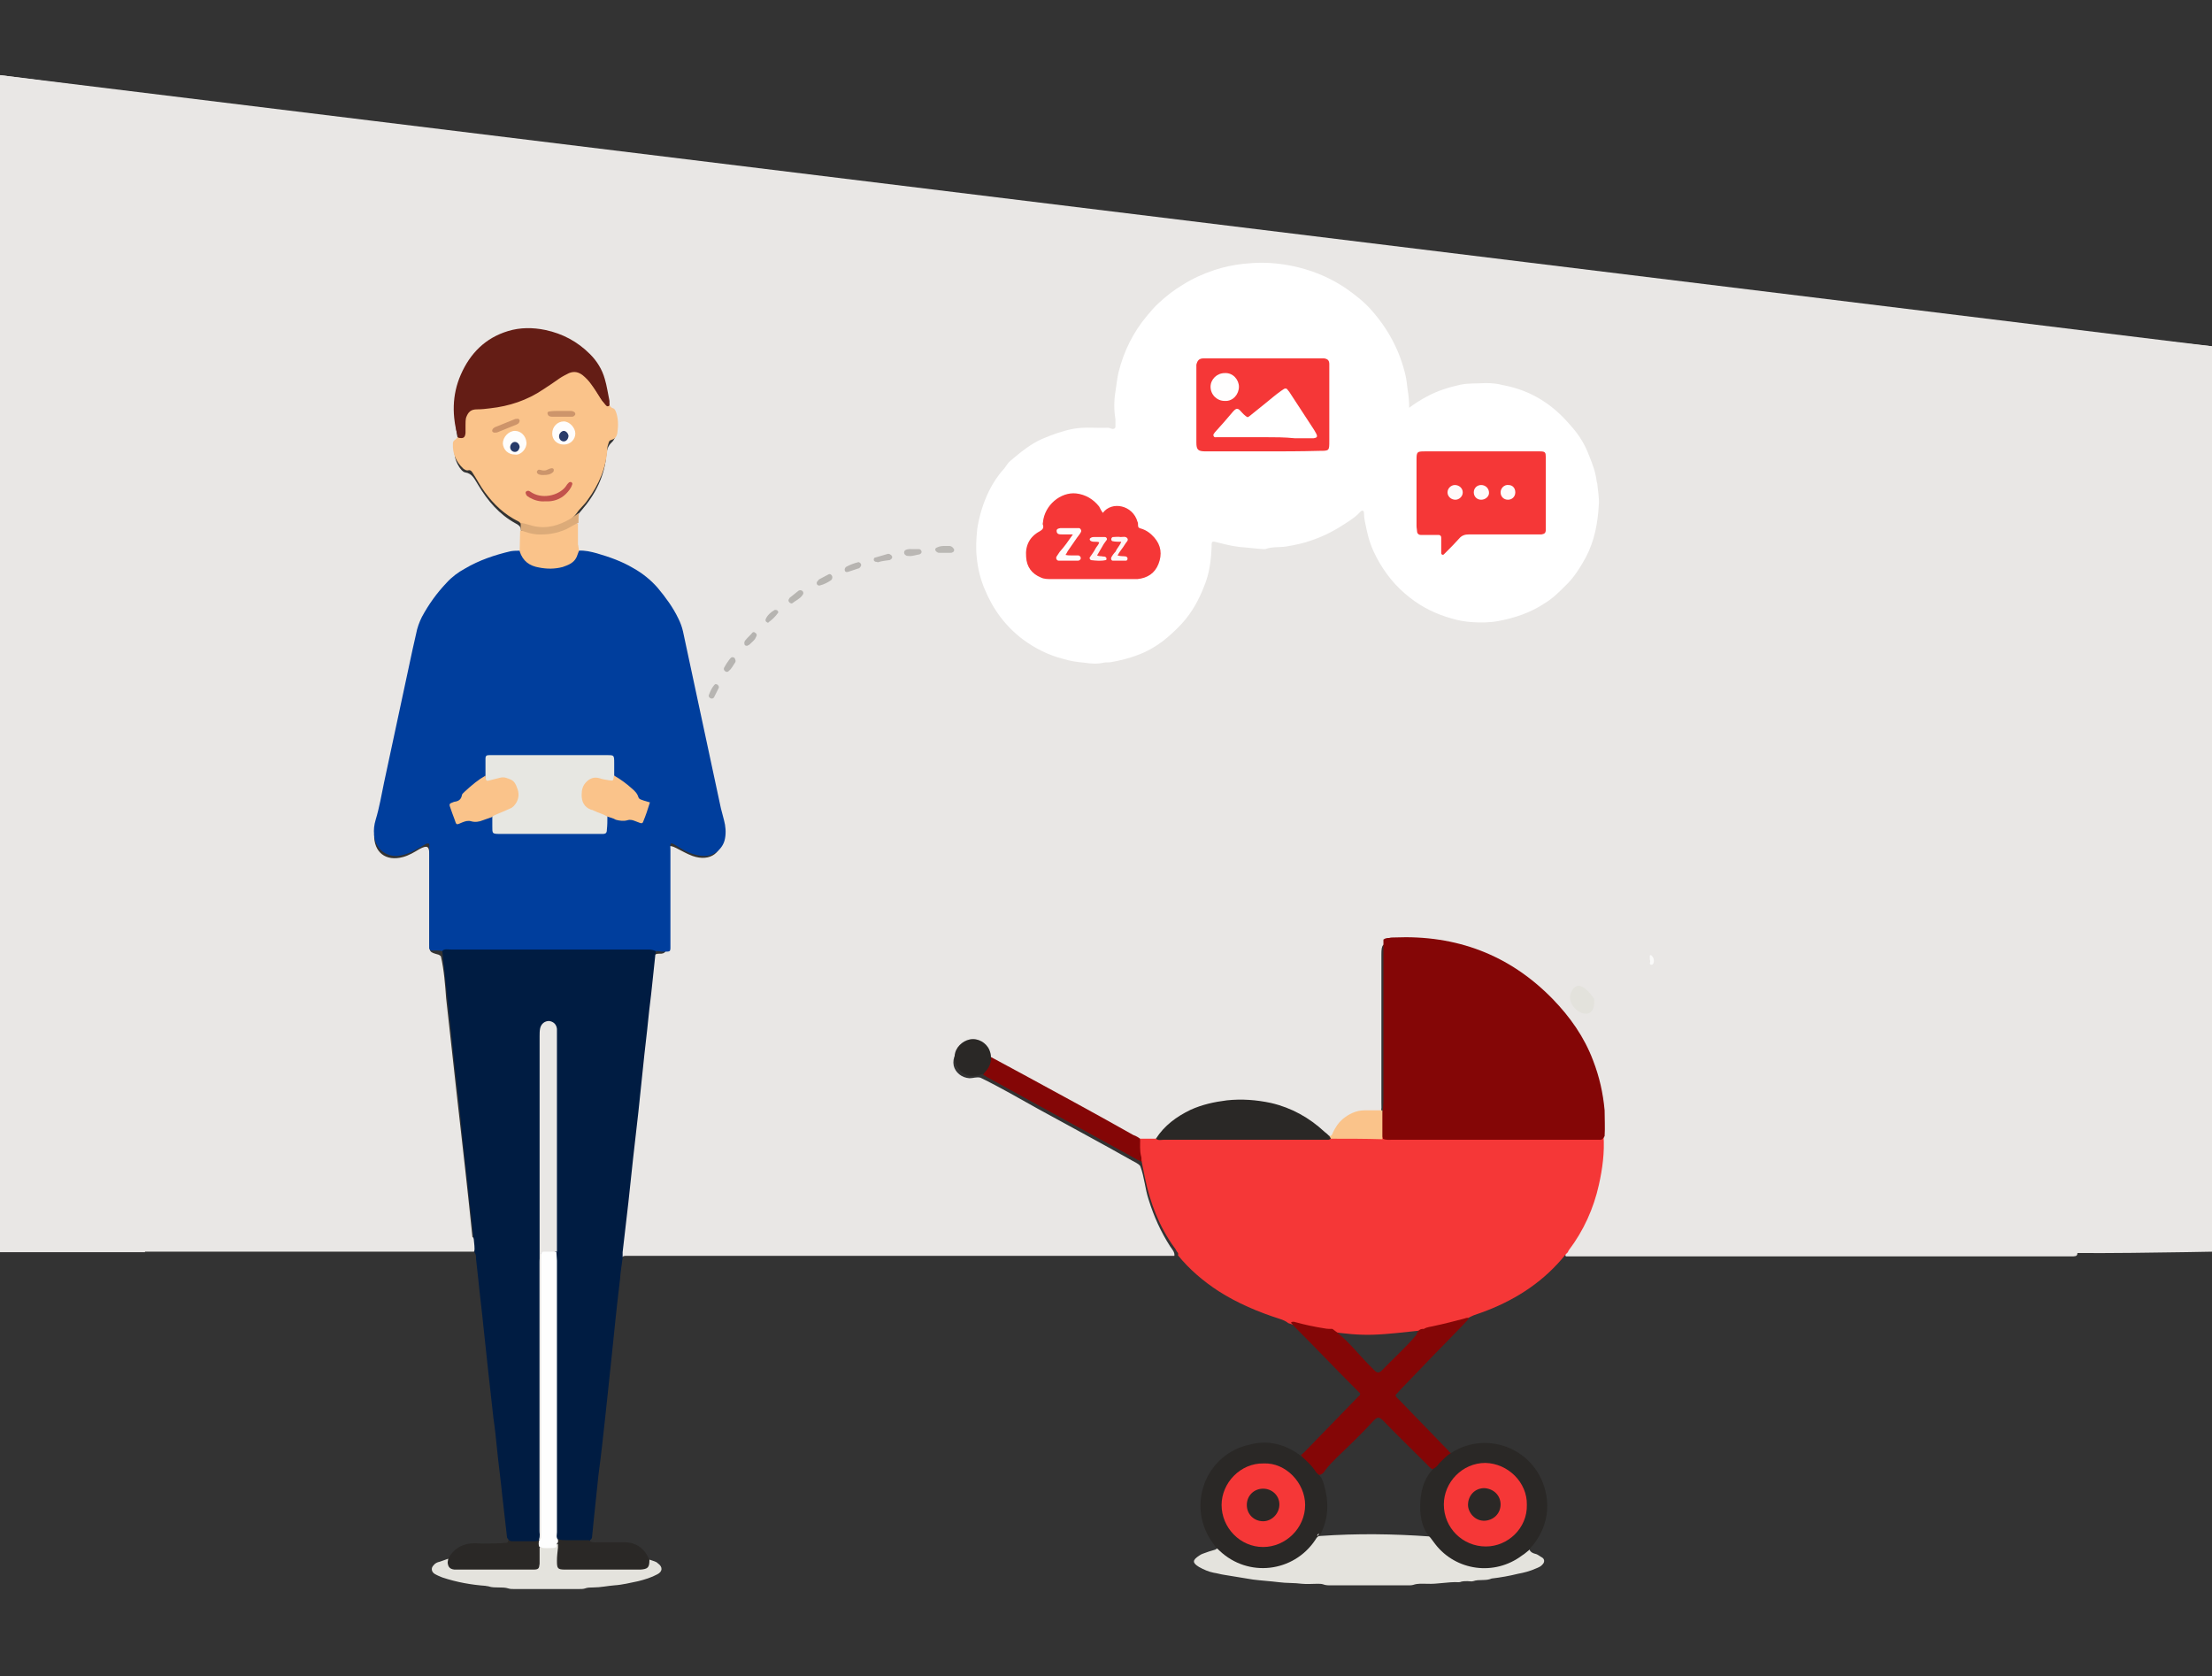 <?xml version="1.0" encoding="utf-8"?>
<!-- Generator: Adobe Illustrator 21.1.0, SVG Export Plug-In . SVG Version: 6.00 Build 0)  -->
<svg version="1.1" xmlns="http://www.w3.org/2000/svg" xmlns:xlink="http://www.w3.org/1999/xlink" x="0px" y="0px"
	 viewBox="0 0 421 319" style="enable-background:new 0 0 421 319;" xml:space="preserve">
<rect x="0" y="0" width="421" height="319" fill="#333333" stroke="none"/>
<style type="text/css">
	.st0{fill:#E9E7E5;}
	.st1{fill:#001C42;}
	.st2{fill:#F53737;}
	.st3{fill:#E4E3DD;}
	.st4{fill:#840606;}
	.st5{fill:#2A2826;}
	.st6{fill:#FFFFFF;}
	.st7{fill:#003E9D;}
	.st8{fill:#FAC38A;}
	.st9{fill:#641D15;}
	.st10{fill:#DCAB79;}
	.st11{fill:#BAB8B4;}
	.st12{fill:#BAB7B4;}
	.st13{fill:#B8B5B2;}
	.st14{fill:#B7B5B1;}
	.st15{fill:#B6B4B0;}
	.st16{fill:#B7B4B1;}
	.st17{fill:#B6B4B1;}
	.st18{fill:#B7B5B2;}
	.st19{fill:#B5B3B0;}
	.st20{fill:#FAFAF9;}
	.st21{fill:#FEFEFE;}
	.st22{fill:#E7E7E2;}
	.st23{fill:#FEFDFC;}
	.st24{fill:#FEFDFD;}
	.st25{fill:#C2524C;}
	.st26{fill:#CD946A;}
	.st27{fill:#CD956B;}
	.st28{fill:#CC956B;}
	.st29{fill:#2B2826;}
	.st30{fill:#FFFAFA;}
	.st31{fill:#FFFBFB;}
	.st32{fill:#FFFEFE;}
	.st33{fill:#FEF5F5;}
	.st34{fill:#FEF7F7;}
	.st35{fill:#273A68;}
	.st36{fill:#2A3C6A;}
	.st37{fill:#E3E2DC;}
</style>
<g id="Layer_1">
</g>
<g id="Layer_2">
	<g>
		<path class="st0" d="M90.2,238.2c-0.5,0-1,0-1.5,0c-21.1,0-42.3,0-63.4,0c-0.5,0-0.9,0-1.4,0c-0.3,0-0.5-0.2-0.5-0.5
			c0-0.2,0-0.4,0-0.6c0-0.4,0-0.7,0-1.1c0-72.2,0-144.3,0-216.5c0-0.5,0-0.9,0-1.4c0-0.6,0.3-0.8,0.9-0.7c1.5,0.3,3.1,0.4,4.6,0.6
			c1.8,0.2,3.6,0.6,5.4,0.7c1.1,0.1,2.2,0.3,3.3,0.4c1,0.1,2.1,0.2,3.1,0.4c1,0.2,2.1,0.3,3.1,0.4c1.1,0.1,2.2,0.2,3.3,0.3
			c1.3,0.2,2.5,0.3,3.8,0.5c1.1,0.1,2.2,0.3,3.3,0.5c0.9,0.1,1.7,0.2,2.6,0.3c1.1,0.1,2.1,0.2,3.1,0.4c1.2,0.2,2.4,0.1,3.5,0.4
			c1,0.2,2.1,0.2,3.1,0.4c1.1,0.1,2.2,0.2,3.3,0.4c0.8,0.2,1.6,0.1,2.5,0.3c1,0.3,2.1,0.2,3.1,0.4c1.1,0.1,2.2,0.3,3.3,0.4
			c0.2,0,0.4,0.1,0.5,0.1c1.9,0,3.8,0.5,5.7,0.6c1.8,0.1,3.6,0.6,5.4,0.7c1.1,0.1,2.2,0.3,3.3,0.4c1,0,2.1,0.3,3.1,0.5
			c0.1,0,0.3,0.1,0.4,0.1c1.9,0,3.8,0.5,5.7,0.6c1.8,0.1,3.6,0.6,5.4,0.7c1.1,0.1,2.2,0.3,3.3,0.4c1,0.1,2.1,0.1,3.1,0.4
			c0.1,0,0.3,0.1,0.4,0.1c1.9,0,3.8,0.5,5.7,0.6c1.8,0.1,3.6,0.6,5.4,0.7c1.1,0.1,2.2,0.3,3.3,0.4c1,0.1,2.1,0.1,3.1,0.4
			c0.1,0,0.3,0.1,0.4,0.1c1.5,0,3,0.4,4.5,0.5c1.1,0.1,2.2,0.2,3.3,0.4c1,0.2,2.1,0.1,3.1,0.4c0.7,0.2,1.5,0.1,2.3,0.3
			c1,0.2,2.1,0.2,3.1,0.4c1.2,0.1,2.5,0.3,3.7,0.5c0.8,0.1,1.5,0.1,2.3,0.3c1,0.2,2.1,0.2,3.1,0.4c1.1,0.1,2.3,0.3,3.4,0.5
			c0.8,0.1,1.5,0.1,2.3,0.3c1,0.2,2.1,0.2,3.1,0.4c1.2,0.1,2.4,0.3,3.7,0.5c0.8,0.1,1.5,0.1,2.3,0.3c1,0.2,2.1,0.2,3.1,0.4
			c1.1,0.1,2.2,0.2,3.3,0.4c0.8,0.2,1.6,0.1,2.5,0.3c1,0.3,2.1,0.2,3.1,0.4c1.2,0.1,2.4,0.3,3.7,0.5c0.8,0.1,1.5,0.1,2.3,0.3
			c1,0.2,2.1,0.2,3.1,0.4c1.1,0.1,2.2,0.2,3.3,0.5c0.8,0.2,1.6,0.1,2.5,0.3c1,0.3,2.1,0.2,3.1,0.4c1.2,0.2,2.5,0.2,3.7,0.5
			c0.8,0.2,1.5,0.1,2.3,0.3c1,0.2,2.1,0.2,3.1,0.4c1.1,0.1,2.2,0.2,3.3,0.5c0.8,0.2,1.6,0.1,2.5,0.3c1,0.2,2.1,0.2,3.1,0.4
			c1.2,0.2,2.5,0.1,3.7,0.5c0.8,0.2,1.5,0.1,2.3,0.3c1,0.2,2.1,0.2,3.1,0.4c1.1,0.1,2.2,0.3,3.3,0.4c1,0.1,1.9,0.3,2.9,0.4
			c1.4,0.1,2.7,0.4,4.1,0.5c1.1,0.1,2.3,0.3,3.4,0.4c1.1,0.1,2.2,0.3,3.3,0.4c0.9,0.1,1.7,0.2,2.6,0.3c1.1,0.1,2.1,0.3,3.1,0.4
			c1,0.1,2.1,0.1,3.1,0.4c0.8,0.2,1.7,0.3,2.6,0.3c1.1,0.1,2.3,0.2,3.4,0.4c1,0.1,2.1,0.1,3.1,0.4c0.8,0.2,1.7,0.2,2.6,0.3
			c1.1,0.1,2.1,0.3,3.1,0.4c1,0.1,2.1,0.1,3.1,0.4c0.8,0.2,1.7,0.3,2.6,0.3c1.1,0.1,2.3,0.2,3.4,0.4c1,0.1,2.1,0.1,3.1,0.4
			c0.7,0.2,1.5,0.1,2.3,0.3c1,0.3,2.1,0.3,3.1,0.4c1,0.1,1.9,0.3,2.9,0.4c1.5,0.1,2.9,0.4,4.4,0.5c1,0.1,2.1,0.1,3.1,0.4
			c0.7,0.2,1.5,0.1,2.3,0.3c1,0.2,2.1,0.2,3.1,0.4c1.1,0.1,2.2,0.2,3.3,0.4c0.9,0.2,1.8,0,2.6,0.3c1.2-0.1,2.3,0.3,3.4,0.3
			c0.9,0,1.8,0.2,2.7,0.3c1.4,0.2,2.7,0.3,4.1,0.5c1,0.2,2.1,0.2,3.1,0.4c0.8,0.2,1.6,0.2,2.4,0.3c1,0.1,2.1,0.2,3.1,0.4
			c1.2,0.2,2.4,0.1,3.5,0.4c0.7,0.2,1.5,0.2,2.3,0.3c1,0.1,2.1,0.3,3.1,0.4c1.1,0.1,2.2,0.3,3.3,0.4c0.9,0.1,1.7,0.2,2.6,0.3
			c1,0.1,2.1,0.2,3.1,0.4c1.2,0.2,2.4,0.2,3.5,0.4c1,0.2,2,0.2,3,0.4c1.2,0.1,2.4,0.3,3.5,0.5c0.9,0.1,1.7,0.2,2.6,0.3
			c1.1,0.1,2.1,0.3,3.1,0.4c1,0.1,2.1,0.1,3.1,0.4c0.1,0,0.3,0.1,0.4,0.1c1.2-0.1,2.3,0.2,3.4,0.4c1,0.1,2.1,0.1,3.1,0.4
			c0.7,0.2,1.5,0.1,2.3,0.3c1,0.2,2.1,0.2,3.1,0.4c1.1,0.1,2.2,0.3,3.3,0.4c0.9,0.2,1.8,0,2.7,0.4c1.2-0.1,2.3,0.3,3.4,0.3
			c1,0,2.1,0.3,3.1,0.4c1,0.1,2.1,0.2,3.1,0.3c0.4,0,0.7,0,1.1,0.1c0.7,0.2,0.8,0.3,0.8,1.1c0,0.3,0,0.6,0,1c0,57,0,114,0,171.1
			c0,2.2,0.2,2-2,2c-31.2,0-62.4,0-93.5,0c-0.6,0-1.3,0-1.9,0c-0.3-0.6,0.2-0.9,0.4-1.3c4.3-6.3,6.2-13.3,6-20.9
			c0.1-8.5-2-16.3-7.5-23c-6.6-8-14.9-12.8-25.3-14.1c-2.2-0.3-4.3-0.3-6.5-0.3c-2,0-2.2,0.2-2.2,2.2c0,9.3,0,18.7,0,28
			c0,0.7,0.1,1.5-0.2,2.2c-0.6,0.6-1.4,0.5-2.1,0.4c-3.2-0.2-5.6,1-7.1,3.9c-0.2,0.5-0.5,0.9-1.1,0.9c-0.7-0.1-1.1-0.6-1.6-1.1
			c-3.6-3.2-7.8-4.9-12.6-5.4c-3.9-0.4-7.7,0-11.4,1.4c-2.6,1-4.8,2.6-6.5,4.7c-0.3,0.4-0.6,0.7-1,0.9c-0.9,0.2-1.8,0.2-2.7,0.1
			c-2.3-0.9-4.4-2.3-6.6-3.4c-6.7-3.6-13.3-7.3-20-10.9c-0.8-0.4-1.5-0.8-2.2-1.4c-0.3-0.5-0.5-1.1-0.8-1.6
			c-0.9-1.2-2.3-1.7-3.6-1.2c-1.4,0.6-2.2,2.1-1.9,3.6c0.3,1.3,1.5,2.3,3,2.4c0.7,0,1.4-0.3,2.1-0.1c3.7,1.8,7.3,3.9,10.9,5.9
			c6,3.3,12,6.5,18,9.9c0.5,0.3,1.1,0.5,1.5,1c0.8,2.1,0.9,4.3,1.6,6.4c1,3.2,2.3,6.1,4.1,8.9c0.4,0.6,0.9,1.1,0.8,1.8
			c-0.6,0-1.3,0-1.9,0c-33.8,0-67.6,0-101.4,0c-0.4,0-0.8,0-1.2,0c-0.4,0-0.7,0.2-0.7,0.6c0,0.2-0.2,0.3-0.2,0.5
			c-0.5-0.4-0.4-1-0.3-1.5c1.3-11.8,2.6-23.6,3.9-35.3c0.7-6.3,1.4-12.6,2.1-18.9c0.1-0.8,0.2-1.6,0.5-2.4c0.3-0.4,0.7-0.5,1.1-0.5
			c1.3,0.1,1.5-0.6,1.5-1.7c0-5.3,0-10.6,0-15.9c0-0.5,0-0.9,0-1.4c0.1-1.6,0.4-1.8,1.8-1.1c1,0.5,2,1.1,3.1,1.5
			c3.4,1.2,5.9-0.7,5.6-4.2c-0.2-2.2-0.9-4.2-1.3-6.3c-2.1-9.8-4.2-19.6-6.3-29.4c-1.6-7.4-6.1-12.6-13.2-15.3
			c-1.9-0.7-3.8-1.3-5.8-1.6c-0.4-0.1-0.8-0.1-1.1-0.5c-0.5-1.6-0.2-3.3-0.2-5c0-0.6,0-1.3,0.1-1.9c0.1-0.6,0.6-1,1-1.5
			c2.7-3.1,4.5-6.6,4.8-10.8c0.1-0.8,0.3-1.5,0.9-2.1c1.4-1.2,1.4-4.2,0.1-5.5c-0.5-0.5-0.8-1-0.9-1.6c-0.1-0.5-0.3-1.1-0.3-1.6
			c-0.5-4.6-3.1-7.8-7.1-9.9c-4.1-2.1-8.4-2.8-12.8-0.9c-4.3,1.9-7,5.3-8.2,9.8c-0.9,3.2-0.5,6.3,0.1,9.4c-1.1,1.7-0.8,3.3,0.2,4.9
			c0.3,0.4,0.6,0.9,1.1,1c1.4,0.2,1.8,1.3,2.5,2.4c1.8,3,4,5.6,7.1,7.3c0.4,0.2,0.9,0.5,1,1c0.1,0.5,0.1,0.9,0.1,1.4
			c0,1.2,0.2,2.4-0.2,3.6c-0.2,0.3-0.6,0.4-1,0.5c-2.6,0.4-5.1,1.2-7.5,2.3c-5.9,2.8-9.8,7.3-11.3,13.6c-2.6,10.9-4.7,21.9-7.1,32.8
			c-0.1,0.7-0.3,1.3-0.5,2c-0.2,0.7-0.3,1.3-0.4,2c-0.1,3.4,2.2,5.2,5.5,4.3c1.1-0.3,2.1-0.9,3.1-1.5c1.5-0.8,1.9-0.6,1.9,1.1
			c0,5.5,0,11,0,16.6c0,1.9,0,1.9,1.8,2.4c0.2,0.1,0.3,0.2,0.4,0.3c0.6,2.6,0.8,5.4,1,8c0.7,6.3,1.4,12.7,2.1,19
			c1,8.8,2,17.6,2.9,26.4C90.5,235.8,91,237,90.2,238.2z"/>
		<path class="st1" d="M124.8,181c-0.2,2.2-0.5,4.4-0.7,6.6c-0.2,2.1-0.5,4.1-0.7,6.2c-0.3,3.1-0.7,6.1-1,9.2
			c-0.3,2.9-0.6,5.8-0.9,8.6c-0.3,2.9-0.7,5.9-1,8.8c-0.3,2.8-0.6,5.6-0.9,8.4c-0.4,3.2-0.7,6.3-1.1,9.5c0,0.4,0,0.7,0,1.1
			c-0.2,1.4-0.4,2.7-0.5,4.1c-0.6,4.9-1.1,9.9-1.6,14.8c-0.4,3.8-0.8,7.5-1.2,11.3c-0.4,3.7-0.8,7.4-1.3,11.1
			c-0.3,2.9-0.6,5.8-0.9,8.6c-0.1,1-0.2,2-0.3,3c0,0.3-0.1,0.6-0.3,0.7c-0.1,0.1-0.1,0.1-0.1,0.2l0,0c-2,0.6-4.1,0.7-6.1-0.1
			c-0.5-0.5-0.5-1.1-0.5-1.7c0-17.7-0.1-35.4,0-53c0-0.2,0,0,0-0.1c-0.1-3.1,0-6.3,0-9.4c0-10.5,0-21.1,0-31.6c0-0.9,0.3-2-1-2.3
			c-0.7-0.2-1.3,0.8-1.4,2.2c0,0.6,0,1.2,0,1.8c0,12.1,0,24.2,0,36.3c-0.1,18.5,0,37-0.1,55.5c0,0.7,0.1,1.4-0.2,2.1
			c-0.2,0.3-0.5,0.6-0.8,0.6c-1.6,0.2-3.2,0.2-4.8,0c-0.3,0-0.5-0.3-0.6-0.5c-0.2-0.1-0.2-0.3-0.3-0.4c-0.3-2.6-0.6-5.3-0.9-7.9
			c-0.3-3-0.7-5.9-1-8.9c-0.2-2-0.4-4-0.7-6c-0.3-3-0.7-6-1-9c-0.3-2.8-0.6-5.6-0.9-8.4c-0.3-3.1-0.7-6.1-1-9.2
			c-0.1-1.2-0.3-2.4-0.4-3.6c0-0.5,0-0.9-0.3-1.3c0.1-1.6-0.3-3.2-0.4-4.8c-0.2-2.1-0.5-4.1-0.7-6.2c-0.3-3.1-0.7-6.1-1-9.2
			c-0.3-2.9-0.6-5.8-0.9-8.6c-0.3-2.9-0.7-5.8-1-8.8c-0.3-2.8-0.6-5.7-0.9-8.5c-0.3-3-0.7-6-1-9c-0.1-0.7-0.1-1.4-0.2-2.1
			c0-0.6,0.6-0.6,1-0.7c0.5-0.1,0.9-0.1,1.4-0.1c12,0,23.9,0,35.9,0C123.2,180.3,124.2,180,124.8,181z"/>
		<path class="st2" d="M224,238.2c-0.2-0.3-0.3-0.6-0.5-0.8c-2.9-4-4.6-8.5-5.6-13.3c-0.2-1-0.4-2-0.6-3c-0.7-1.4-1-2.9-0.3-4.4
			c1,0,2,0,3,0c0.7-0.2,1.4-0.2,2-0.2c10.1,0,20.2,0,30.3,0c0.3,0,0.5,0,0.8-0.1c3.3-0.4,6.6-0.2,10-0.1c0.9,0.2,1.8,0.2,2.7,0.2
			c12.1,0,24.3,0,36.4,0c1,0,2-0.1,3-0.3c0.2,3.1-0.2,6.2-0.9,9.3c-1,4.5-2.9,8.7-5.7,12.4c-0.1,0.1-0.1,0.2-0.2,0.4
			c-0.1,0.1-0.3,0.3-0.4,0.4c-4,5-9.1,8.4-15,10.7c-0.8,0.3-1.6,0.6-2.5,0.9c-0.5,0.2-0.9,0.4-1.3,0.7c-2,1-4.3,1.2-6.5,1.8
			c-0.8,0.2-1.5,0.4-2.3,0.4c-3,0.3-6,0.7-9,0.8c-2.8,0.1-5.6-0.2-8.3-0.6c-2.7-0.2-5.4-0.7-7.9-1.6c-0.5-0.4-1-0.6-1.6-0.8
			c-4.1-1.3-8.1-3-11.7-5.3c-2.9-1.9-5.5-4.1-7.7-6.8C224.3,238.5,224.2,238.4,224,238.2z"/>
		<path class="st3" d="M291.1,294.9c0.2,0.5,0.7,0.7,1.1,0.8c0.5,0.1,0.9,0.5,1.3,0.7c0.5,0.3,0.5,0.9,0.1,1.3
			c-0.3,0.4-0.8,0.6-1.3,0.8c-1.1,0.5-2.3,0.8-3.4,1c-1.6,0.4-3.3,0.7-5,0.9c-1.1,0.5-2.4,0.1-3.5,0.5c-0.3,0.1-0.7,0-1.1,0
			c-0.4,0-0.8,0-1.2,0.1c-0.2,0.1-0.4,0.1-0.5,0.1c-2-0.1-4,0.4-6,0.3c-0.9,0-1.7-0.1-2.6,0.2c-0.3,0.1-0.7,0.1-1.1,0.1
			c-4.8,0-9.7,0-14.5,0c-0.6,0-1.1,0-1.6-0.2c-0.3-0.1-0.7-0.1-1.1-0.1c-1,0-1.9,0.1-2.9,0c-1.5-0.2-2.9-0.1-4.4-0.3
			c-1.6-0.2-3.3-0.3-4.9-0.5c-1.9-0.3-3.7-0.6-5.5-0.9c-0.7-0.1-1.3-0.3-2-0.4c-1-0.2-1.9-0.6-2.8-1.1c-1.3-0.8-1.3-1.3,0.1-2.2
			c0.4-0.3,0.9-0.4,1.4-0.6c0.5-0.2,1-0.3,1.6-0.5c0.2-0.1,0.3-0.2,0.4-0.3c0.7,0,1,0.5,1.5,0.9c3.7,2.7,7.6,3.4,11.9,1.6
			c2-0.8,3.5-2.2,4.8-3.8c0.4-0.5,0.7-1,1.4-1c7-0.5,13.9-0.4,20.9,0.1c0.8,0.1,1.2,0.7,1.6,1.2c3.8,4.9,10.8,6,16.3,1.9
			C290.2,295.2,290.5,294.7,291.1,294.9z"/>
		<path class="st4" d="M271,252.9c0.6-0.4,1.4-0.4,2.1-0.6c1.9-0.4,3.8-0.9,5.7-1.4c0.3-0.1,0.5-0.2,0.8,0c-0.4,0.4-0.7,0.8-1.1,1.2
			c-4,4.1-8,8.2-12,12.4c-0.3,0.3-0.6,0.7-0.9,1c0.1,0.4,0.4,0.6,0.6,0.8c3.1,3.2,6.2,6.4,9.3,9.6c0.3,0.3,0.4,0.6,0.9,0.7
			c-0.9,1.2-1.9,2.4-3.4,3.1c-0.7-0.1-1.1-0.7-1.5-1.1c-2.7-2.7-5.5-5.4-8.2-8.2c-0.7-0.7-1.1-0.9-1.9,0c-2.2,2.4-4.6,4.7-7,7
			c-0.7,0.7-1.5,1.5-2.1,2.3c-0.3,0.5-0.7,1-1.4,1c-1.2-1.2-2.4-2.3-3.3-3.8c0.2-0.2,0.4-0.3,0.6-0.5c3.4-3.5,6.7-6.9,10.1-10.4
			c0.2-0.2,0.3-0.3,0.5-0.5c0.1-0.1,0.1-0.3,0-0.4c-0.3-0.3-0.5-0.5-0.8-0.8c-3.8-3.8-7.5-7.7-11.3-11.5c-0.4-0.4-0.7-0.7-1-1.1
			c0.2-0.2,0.5-0.2,0.8-0.1c1.8,0.5,3.7,0.9,5.6,1.2c0.5,0.1,1,0.1,1.5,0.1c2.1,1.5,3.8,3.4,5.4,5.2c0.8,0.9,1.7,1.8,2.6,2.7
			c0.5,0.5,0.9,0.5,1.4,0c2.2-2.3,4.6-4.4,6.6-6.8C269.7,253.5,270.1,252.8,271,252.9z"/>
		<path class="st5" d="M247.4,276.9c1.2,1,2.3,2,3.1,3.3c0.1,0.1,0.2,0.2,0.3,0.3c0.7,0.5,1,1.3,1.2,2.1c0.9,3,0.9,6.1-0.5,9
			c-0.1,0.3-0.3,0.5-0.5,0.7c-0.1,0-0.1,0.1-0.2,0.1c-0.2,0.2-0.3,0.4-0.5,0.7c-4.1,6.1-12.7,7.2-18.2,2c-0.2-0.2-0.4-0.4-0.6-0.5
			c-0.2-0.3-0.5-0.7-0.7-1c-5.1-7-1.4-16.9,7.1-18.7C241.3,274,244.5,274.8,247.4,276.9z"/>
		<path class="st5" d="M272.8,279.5c0.5-0.2,0.8-0.6,1.1-1c0.7-0.7,1.4-1.5,2.3-2c6.9-4.5,16.5-0.7,18.1,8c0.6,3.5-0.3,6.7-2.5,9.5
			c-0.3,0.3-0.5,0.6-0.8,1c-0.4,0.3-0.8,0.7-1.3,1c-5.3,4-12.6,2.9-16.5-2.1c-0.3-0.4-0.6-0.8-0.9-1.2c-1.6-1.7-2-3.8-2-6
			C270.3,284,270.9,281.5,272.8,279.5z"/>
		<path class="st3" d="M123.6,296.8c0.3,0.1,0.6,0.2,0.9,0.3c0.3,0.1,0.5,0.2,0.7,0.4c1,0.7,0.9,1.6-0.1,2.1c-1.1,0.6-2.4,1-3.6,1.3
			c-1.5,0.3-3,0.7-4.6,0.8c-1.3,0.1-2.6,0.4-4,0.4c-0.5,0-1.1,0-1.6,0.2c-0.3,0.1-0.7,0.1-1.1,0.1c-4.1,0-8.3,0-12.4,0
			c-0.3,0-0.7,0-1-0.1c-0.6-0.2-1.3-0.2-1.9-0.2c-0.6,0-1.3,0-1.9-0.2c-0.2-0.1-0.4,0-0.5-0.1c-2.8-0.2-5.6-0.7-8.3-1.6
			c-0.5-0.2-1-0.4-1.5-0.7c-0.6-0.4-0.7-1.1-0.2-1.6c0.3-0.4,0.7-0.6,1.2-0.7c0.6-0.2,1.1-0.4,1.7-0.6c0.4,1.6,1.6,1.8,3.1,1.8
			c4-0.1,7.9,0,11.9,0c1.9,0,2-0.1,2-1.9c0-0.6-0.1-1.3,0.2-1.9c0-0.1,0.1-0.2,0.2-0.2c1.3,0,2.6-0.2,3.7-0.7
			c0.5,0.9,0.2,1.9,0.1,2.8c-0.1,1.5,0.2,1.9,1.6,1.9c4.4,0,8.8,0,13.2,0C122.6,298.4,123,297.6,123.6,296.8z"/>
		<path class="st5" d="M102.7,294.3c0,0.7,0,1.4,0,2.1c0,0.4,0,0.8,0,1.2c-0.1,0.9-0.2,1.1-1.2,1.1c-4.9,0-9.8,0-14.6,0
			c-0.1,0-0.3,0-0.4,0c-0.9-0.1-1.2-0.5-1.3-1.3c0-0.3,0.1-0.5,0.1-0.8c1.2-2.1,3-3,5.4-2.9c1.4,0.1,2.9,0,4.3,0
			c0.5,0,0.9-0.1,1.4-0.1c0.3,0,0.3-0.3,0.3-0.5c0.3,0.1,0.5,0.2,0.8,0.2c1.5,0,2.9,0,4.4,0c0.3,0,0.5-0.1,0.8-0.2
			c0.1,0.1,0.2,0.2,0.3,0.3C102.9,293.7,103,294,102.7,294.3z"/>
		<path class="st5" d="M123.6,296.8c0,0,0,0.1,0,0.1c0,1.4-0.3,1.7-1.7,1.8c-1.1,0-2.1,0-3.2,0c-3.7,0-7.4,0-11.1,0
			c-1.5,0-1.6-0.2-1.6-1.7c0-0.8,0.1-1.6,0.2-2.5c0-0.4,0-0.7,0-1.1c-0.1-0.2-0.1-0.3,0-0.5c0.5,0.2,1,0.2,1.5,0.2
			c1.5,0,2.9,0,4.4,0c0.4,0.5,1,0.4,1.5,0.4c1.5,0,2.9,0,4.4,0c0.4,0,0.7,0,1.1,0c1.9,0.1,3.3,1,4.2,2.7
			C123.4,296.5,123.5,296.7,123.6,296.8z"/>
		<path class="st5" d="M112.1,293.3c0-0.1,0-0.2,0.1-0.2C112.2,293.2,112.2,293.2,112.1,293.3z"/>
		<path class="st6" d="M268.2,77.6c1.2-0.9,2.2-1.5,3.3-2.1c2-1.1,4.2-1.8,6.5-2.3c1.5-0.3,3.1-0.2,4.7-0.3c1.2,0,2.3,0.1,3.4,0.4
			c2.7,0.5,5.3,1.5,7.6,3c2.2,1.4,4,3.2,5.6,5.1c1.3,1.5,2.4,3.3,3.1,5.2c0.7,1.7,1.3,3.3,1.5,5.1c0,0.1,0.1,0.2,0.1,0.3
			c0.1,1.3,0.4,2.7,0.3,4c-0.2,3.5-0.8,6.9-2.5,10.1c-1.1,2-2.3,3.9-3.9,5.4c-1.2,1.2-2.4,2.4-3.9,3.3c-2.7,1.8-5.7,2.8-8.9,3.4
			c-1.7,0.3-3.3,0.3-4.9,0.2c-1.3-0.1-2.6-0.3-3.9-0.7c-2.9-0.8-5.6-2.1-8-4c-2.7-2.1-4.7-4.6-6.3-7.6c-0.9-1.7-1.5-3.4-1.9-5.3
			c-0.2-1-0.5-2.1-0.5-3.1c0-0.2,0-0.4-0.2-0.5c-0.2-0.1-0.4,0.1-0.5,0.2c-0.7,0.8-1.6,1.4-2.5,2c-2.1,1.4-4.3,2.6-6.7,3.4
			c-1.6,0.6-3.2,0.9-4.9,1.2c-1.3,0.2-2.7,0-4,0.5c-0.1,0-0.3,0-0.4,0c-1.5-0.1-2.9-0.3-4.4-0.4c-1.7-0.2-3.2-0.6-4.8-1
			c-0.4-0.1-0.6,0-0.6,0.5c0,0.1,0,0.3,0,0.4c-0.1,2.6-0.4,5.1-1.4,7.5c-1,2.6-2.3,5-4.2,7.1c-1.2,1.3-2.5,2.5-3.8,3.5
			c-1.5,1.1-3.1,2-4.8,2.6c-1.6,0.6-3.2,1-4.9,1.3c-0.4,0.1-0.9,0-1.4,0.1c-1.3,0.3-2.5,0.2-3.8,0c-1.3-0.1-2.6-0.3-3.9-0.7
			c-2.8-0.7-5.4-2-7.7-3.7c-3.3-2.5-5.7-5.7-7.3-9.6c-0.8-1.9-1.3-3.9-1.5-6c-0.2-1.8-0.1-3.6,0.1-5.5c0.4-2.5,1.1-4.8,2.2-7.1
			c0.8-1.6,1.7-3,2.9-4.3c0.4-0.5,0.7-1.1,1.2-1.5c1.9-1.6,3.8-3.2,6.1-4.2c1.9-0.8,3.8-1.5,5.9-1.9c2.2-0.4,4.3-0.1,6.5-0.2
			c0.3,0,0.5,0.1,0.8,0.2c0.4,0.1,0.7-0.1,0.7-0.4c0-0.5,0-0.9,0-1.4c-0.3-1.8-0.3-3.5,0-5.3c0.2-1.2,0.3-2.5,0.6-3.7
			c1-4,2.8-7.6,5.4-10.7c0.7-0.8,1.4-1.7,2.2-2.4c1.4-1.3,2.9-2.5,4.6-3.5c1.9-1.2,3.9-2.1,6-2.8c1.8-0.6,3.7-1,5.6-1.2
			c1.1-0.1,2.2-0.2,3.3-0.2c2.4,0,4.8,0.3,7.2,0.9c3.2,0.8,6.2,2.1,9,4c1.7,1.2,3.4,2.5,4.8,4.1c3.2,3.6,5.4,7.7,6.5,12.4
			c0.2,0.9,0.3,1.8,0.4,2.7C268.1,75.3,268.2,76.3,268.2,77.6z"/>
		<path class="st7" d="M124.8,181c-0.4-0.2-0.9-0.3-1.3-0.3c-0.9,0-1.8,0-2.8,0c-11.6,0-23.3,0-34.9,0c-0.6,0-1.2-0.2-1.7,0.3
			c-0.6-0.2-1.3-0.1-1.9-0.1c-0.3,0-0.4-0.2-0.5-0.4c0-0.4,0-0.8,0-1.2c0-5.8,0-11.6,0-17.4c0-0.5,0-0.9,0-1.3
			c-0.4-0.2-0.6,0-0.8,0.1c-0.9,0.5-1.7,1-2.5,1.4c-0.9,0.4-1.8,0.7-2.8,0.8c-2.2,0.1-4.2-1.4-4.4-4c-0.1-1,0-1.9,0.3-2.9
			c0.7-2.3,1.1-4.7,1.6-7.1c1.8-8.4,3.6-16.8,5.4-25.2c0.2-1,0.5-2.1,0.7-3.1c0.2-1.1,0.6-2.2,1.1-3.2c1.3-2.4,2.8-4.5,4.7-6.5
			c1-1.1,2.2-2,3.5-2.7c2.7-1.6,5.7-2.6,8.7-3.3c0.6-0.1,1.2-0.1,1.8-0.1c0.1,0,0.3,0.1,0.3,0.2c2.2,2.6,4.9,3.4,8.1,2.3
			c0.8-0.3,1.4-0.8,1.9-1.5c0.2-0.4,0.3-0.9,0.8-1c1.2-0.1,2.4,0.2,3.5,0.5c2.4,0.7,4.7,1.5,6.9,2.8c1.8,1,3.4,2.3,4.7,3.8
			c1.5,1.8,2.9,3.7,3.9,5.8c0.4,0.8,0.7,1.6,0.9,2.5c2.4,11.2,4.8,22.4,7.2,33.6c0.2,0.8,0.4,1.5,0.6,2.3c0.3,1.1,0.4,2.3,0.2,3.4
			c-0.3,1.9-2,3.4-3.9,3.4c-1.1,0-2.1-0.3-3.1-0.7c-0.9-0.4-1.7-0.9-2.5-1.4c-0.2-0.1-0.4-0.3-0.8-0.3c-0.2,0.3-0.1,0.8-0.1,1.2
			c0,5.9,0,11.8,0,17.7c0,1.9,0.2,1.7-1.7,1.7C125.5,181,125.1,181,124.8,181z"/>
		<path class="st4" d="M305.4,216.2c-0.2,0.4-0.5,0.8-1,0.7c-0.2,0-0.5,0-0.7,0c-12.9,0-25.8,0-38.7,0c-0.6,0-1.2,0.1-1.8-0.2
			c-0.7-1.8-0.7-3.7,0-5.5c0-0.5,0.1-1,0.1-1.5c0-9.8,0-19.6,0-29.4c0-0.5,0-1,0-1.5c0.4-0.3,0.8-0.3,1.1-0.3c0.3-0.1,0.6-0.1,1-0.1
			c11.8-0.5,21.9,3.3,30.1,11.7c3.3,3.4,6,7.2,7.7,11.7c1.2,3.1,1.9,6.2,2.2,9.5C305.4,212.9,305.5,214.6,305.4,216.2z"/>
		<path class="st8" d="M99,99.5c-0.1-0.1-0.3-0.3-0.4-0.3c-2.6-1.3-4.6-3.2-6.3-5.5c-0.9-1.2-1.6-2.6-2.4-3.8
			c-0.2-0.3-0.4-0.5-0.8-0.4c-0.3,0.1-0.6-0.1-0.9-0.3c-1.4-1.3-2.1-2.9-2-4.8c0-0.3,0.1-0.5,0.4-0.7c0.2-0.1,0.3-0.3,0.5-0.5
			c0.7-0.3,1-0.8,1-1.6c0-0.8,0-1.6,0.2-2.3c0.4-1,1.1-1.7,2.2-1.7c5.4-0.2,10.4-1.8,14.6-5.2c0.8-0.6,1.6-1.1,2.5-1.5
			c1.5-0.7,2.4-0.5,3.6,0.6c1.3,1.2,2.2,2.7,3.1,4.2c0.3,0.5,0.6,1.3,1.4,0.7c0.3,0.5,0.3,1.1,1,1.3c0.3,0.1,0.4,0.4,0.5,0.6
			c0.5,1.3,0.5,2.7,0.3,4.1c-0.1,0.6-0.4,1.1-1.1,1.3c-0.4,0.1-0.5,0.3-0.6,0.7c-0.1,0.3-0.2,0.6-0.2,0.9c-0.2,3.7-1.6,6.9-3.8,9.9
			c-0.6,0.9-1.4,1.5-2,2.4c-2,2.7-4.9,3.2-8,3C101,100.5,99.9,100.4,99,99.5z"/>
		<path class="st9" d="M116,76.3c0,0.1,0,0.3,0,0.4c0,0.2,0.1,0.5-0.2,0.6c-0.3,0.1-0.4-0.1-0.6-0.3c-0.4-0.5-0.8-1-1.1-1.5
			c-0.5-0.8-1-1.6-1.6-2.4c-0.4-0.6-1-1.2-1.6-1.7c-0.8-0.6-1.6-0.8-2.6-0.4c-0.6,0.3-1.2,0.6-1.8,1c-1,0.7-2,1.4-3.1,2.1
			c-3.1,2.1-6.5,3.2-10.1,3.6c-0.8,0.1-1.6,0.2-2.5,0.2c-1.2,0-1.7,0.5-2.1,1.6c-0.1,0.5-0.1,0.9-0.1,1.4c0,0.5,0,1,0,1.5
			c-0.1,0.9-0.4,1.1-1.4,0.9c-1.2-4.1-1.2-8.1,0.5-12c1.8-4.1,4.7-7,9-8.3c2.3-0.7,4.7-0.7,7.1-0.2c3.3,0.7,6.1,2.2,8.5,4.6
			c1.3,1.3,2.3,2.9,2.8,4.7C115.5,73.4,115.7,74.9,116,76.3z"/>
		<path class="st5" d="M253.3,216.7c-0.2,0.1-0.3,0.2-0.5,0.2c-0.4,0-0.7,0-1.1,0c-10.1,0-20.1,0-30.2,0c-0.5,0-1,0.2-1.5-0.2
			c1.6-2.5,3.9-4.2,6.6-5.5c2.2-1,4.5-1.5,6.9-1.8c2.8-0.3,5.6-0.1,8.4,0.5c3.9,0.9,7.3,2.8,10.2,5.5c0.3,0.2,0.6,0.5,0.8,0.7
			C253.2,216.3,253.4,216.4,253.3,216.7z"/>
		<path class="st4" d="M217,216.7c0,1.1-0.1,2.3,0.2,3.4c0.1,0.3,0,0.6,0.1,1c-0.3-0.2-0.7-0.3-1-0.5c-9.5-5.2-18.9-10.4-28.4-15.6
			c-0.3-0.2-0.5-0.3-0.8-0.5c0.3-1.2,1-2.2,1.4-3.4c2.1,1.1,4.2,2.3,6.3,3.4c7,3.8,14,7.6,20.9,11.5
			C216.3,216.2,216.7,216.5,217,216.7z"/>
		<path class="st8" d="M110.2,104.8c-0.1,0.3-0.2,0.5-0.3,0.8c-0.3,1-1,1.6-2,2c-0.3,0.1-0.5,0.2-0.8,0.3c-1.5,0.4-3,0.4-4.5,0.1
			c-1.8-0.3-3.1-1.2-3.7-3.1c0-1.3,0.1-2.6,0.1-3.9c0.5-0.2,0.9,0,1.3,0.1c2.8,0.8,5.4,0.3,7.9-0.9c0.6-0.3,1.1-0.8,1.8-0.5
			c0,1.3,0,2.6,0,3.9C110.1,103.9,110.1,104.3,110.2,104.8z"/>
		<path class="st8" d="M253.3,216.7c-0.1-0.2-0.2-0.4-0.3-0.5c0.5,0,0.6-0.4,0.7-0.7c0.5-1,1-1.8,1.8-2.5c1.2-1,2.6-1.7,4.2-1.7
			c1.1,0,2.3,0,3.4,0c0,1.8,0,3.7,0,5.5C259.9,216.7,256.6,216.7,253.3,216.7z"/>
		<path class="st5" d="M188.6,201.1c0.1,1.2-0.4,2.2-1.2,3c-0.1,0.1-0.1,0.2-0.2,0.3c-0.3,0-0.6,0.1-0.9,0.2
			c-0.8,0.2-1.6,0.3-2.4-0.1c-1.5-0.6-2.3-2-2.2-3.6c0.1-1.5,1.4-2.8,2.9-3.1c1.5-0.3,3.1,0.6,3.7,2
			C188.5,200.3,188.6,200.7,188.6,201.1z"/>
		<path class="st10" d="M110.1,99.5c-0.8,0.3-1.5,0.8-2.3,1.2c-1.8,0.8-3.6,1.1-5.6,1c-1.1-0.1-2.1-0.4-3.1-0.8c0-0.5,0-0.9,0-1.4
			c0.8,0.1,1.6,0.4,2.4,0.6c2.6,0.6,4.9-0.1,7.1-1.4c0.5-0.3,1-0.7,1.6-1.1C110.1,98.2,110.1,98.8,110.1,99.5z"/>
		<path class="st11" d="M179.9,103.9c0.3,0,0.5,0,0.8,0c0.3,0,0.6,0.2,0.8,0.5c0.2,0.2,0.1,0.6-0.2,0.7c-0.1,0.1-0.3,0.1-0.4,0.1
			c-0.7,0-1.4,0-2.1,0c-0.1,0-0.3,0-0.4-0.1c-0.2-0.1-0.4-0.3-0.4-0.5c0-0.2,0.1-0.3,0.3-0.4C178.9,103.9,179.4,103.9,179.9,103.9z"
			/>
		<path class="st12" d="M174,104.5c0.3,0,0.6,0,0.9,0c0.3,0,0.5,0.3,0.5,0.5c0,0.3-0.2,0.4-0.4,0.5c-0.7,0.1-1.4,0.4-2.1,0.3
			c-0.2,0-0.4,0-0.6-0.2c-0.3-0.2-0.3-0.7,0-0.9C172.8,104.4,173.4,104.5,174,104.5z"/>
		<path class="st13" d="M167.1,107c-0.3-0.1-0.4-0.1-0.5-0.1c-0.2-0.1-0.3-0.2-0.3-0.4c0-0.2,0.1-0.4,0.3-0.4
			c0.8-0.2,1.6-0.5,2.4-0.7c0.1,0,0.3,0,0.4,0.1c0.2,0.1,0.3,0.2,0.4,0.4c0,0.2,0,0.4-0.2,0.5c-0.1,0.1-0.2,0.2-0.4,0.2
			C168.4,106.7,167.7,106.8,167.1,107z"/>
		<path class="st14" d="M152.9,112.9c0,0.1-0.1,0.3-0.2,0.4c-0.5,0.7-1.3,1-1.9,1.5c-0.2,0.1-0.3,0-0.5-0.1
			c-0.2-0.2-0.3-0.4-0.2-0.6c0.1-0.2,0.2-0.4,0.4-0.5c0.5-0.4,1-0.8,1.5-1.2C152.4,112.2,152.9,112.4,152.9,112.9z"/>
		<path class="st15" d="M158.4,110c0,0.1-0.1,0.3-0.2,0.4c-0.6,0.4-1.3,0.8-2.1,1c-0.2,0.1-0.5,0-0.6-0.2c-0.1-0.2-0.1-0.4,0.1-0.6
			c0.1-0.1,0.2-0.3,0.4-0.4c0.6-0.3,1.1-0.6,1.7-0.9C158,109.1,158.5,109.5,158.4,110z"/>
		<path class="st16" d="M163.9,107.5c0,0.1,0,0.2-0.1,0.3c-0.1,0.2-0.3,0.4-0.5,0.4c-0.6,0.2-1.2,0.4-1.8,0.6
			c-0.3,0.1-0.6,0.1-0.7-0.2c-0.1-0.2,0-0.5,0.2-0.7c0.7-0.4,1.5-0.7,2.3-0.9C163.5,106.9,163.9,107.2,163.9,107.5z"/>
		<path class="st17" d="M140,125.7c0,0.1,0,0.3-0.1,0.4c-0.4,0.6-0.7,1.2-1.2,1.6c-0.2,0.2-0.4,0.2-0.6,0.1
			c-0.3-0.2-0.4-0.4-0.3-0.7c0.1-0.2,0.3-0.5,0.4-0.7c0.3-0.4,0.5-0.8,0.8-1.1c0.1-0.2,0.4-0.3,0.6-0.2
			C139.9,125.2,139.9,125.4,140,125.7z"/>
		<path class="st18" d="M136.3,130.2c0.3,0,0.6,0.4,0.5,0.7c-0.3,0.6-0.6,1.2-0.9,1.8c-0.2,0.3-0.6,0.3-0.8,0.1
			c-0.1-0.1-0.3-0.3-0.2-0.5c0.3-0.8,0.6-1.5,1.2-2.1C136.1,130.2,136.2,130.2,136.3,130.2z"/>
		<path class="st17" d="M146.1,118.5c-0.1-0.1-0.2-0.1-0.3-0.2c-0.1-0.1-0.1-0.3-0.1-0.4c0.3-0.8,1-1.4,1.7-1.8c0.1-0.1,0.3,0,0.4,0
			c0.2,0,0.4,0.4,0.3,0.5c-0.5,0.7-1.1,1.3-1.8,1.8C146.3,118.5,146.2,118.5,146.1,118.5z"/>
		<path class="st19" d="M142.2,122.9c-0.3,0-0.5-0.1-0.5-0.3c-0.1-0.3,0-0.6,0.2-0.8c0.4-0.5,0.9-0.9,1.3-1.4c0.1-0.1,0.3-0.2,0.5,0
			c0.2,0.1,0.4,0.3,0.3,0.6c-0.1,0.2-0.2,0.4-0.3,0.6c-0.3,0.4-0.7,0.7-1.1,1.1C142.4,122.8,142.2,122.9,142.2,122.9z"/>
		<path class="st20" d="M314,182.6c0-0.2,0-0.4,0-0.7c0-0.1,0.1-0.2,0.2-0.1c0,0,0.1,0,0.1,0c0.4,0.4,0.6,0.9,0.4,1.5
			c-0.1,0.2-0.2,0.3-0.4,0.3c-0.2,0-0.3-0.1-0.3-0.3C314.1,183.1,314.1,182.9,314,182.6C314.1,182.6,314.1,182.6,314,182.6z"/>
		<path class="st21" d="M106.2,293c0,0.2,0,0.3,0,0.5c0,0-0.1,0.1-0.1,0.1c-0.3,0.3,0,0.8-0.4,0.9c-0.3,0.1-0.7,0.1-1.1,0.1
			c-0.7,0-1.4,0.1-2-0.3c-0.1-0.4-0.1-0.7,0-1.1c0.3-0.5,0.1-1.1,0.1-1.6c0-17.2,0-34.3,0-51.5c0-2.3,1-2.9,3.2-1.8
			c0,0.5,0.1,1.1,0.1,1.6c0,17.2,0,34.4,0,51.7C106,292,105.8,292.6,106.2,293z"/>
		<path class="st0" d="M106,238.2c-0.8,0-1.7,0-2.5,0c-0.3,0-0.5,0.2-0.5,0.5c0,0.5,0,0.9,0,1.4c0,17.1,0,34.1,0,51.2
			c0,0.4,0,0.8,0,1.2c0,0.2-0.1,0.4-0.3,0.6c0-0.1-0.1-0.1-0.1-0.2c0.2-0.5,0.1-1.1,0.1-1.6c0-14.5,0-29.1,0-43.6
			c0-16.8,0-33.7,0-50.5c0-0.5,0-1,0.1-1.5c0.2-0.9,0.9-1.4,1.7-1.4c0.8,0.1,1.4,0.6,1.5,1.5c0,0.4,0,0.7,0,1.1c0,13.3,0,26.7,0,40
			C106,237.4,106,237.8,106,238.2z"/>
		<path class="st2" d="M240.5,278.5c4.2-0.2,7.9,3.7,7.9,7.9c0,4.4-3.7,8-8,8c-4.4,0-7.9-3.7-7.9-8
			C232.5,282.2,236.1,278.4,240.5,278.5z"/>
		<path class="st3" d="M251,291.8c0,0.2,0,0.4-0.3,0.5C250.7,292.1,250.8,292,251,291.8z"/>
		<path class="st2" d="M290.6,286.4c0.1,4.4-3.6,7.9-7.8,7.9c-4.4,0-8-3.5-8-8c0-4.2,3.5-7.9,7.9-7.9
			C287,278.5,290.7,282.1,290.6,286.4z"/>
		<path class="st2" d="M281.9,85.9c3.5,0,6.9,0,10.4,0c0.3,0,0.6,0,0.8,0c1,0,1.1,0.2,1.1,1.1c0,4.5,0,8.9,0,13.4c0,0.1,0,0.3,0,0.4
			c0,0.6-0.2,0.8-0.8,0.9c-0.3,0-0.6,0-1,0c-4.3,0-8.6,0-12.8,0c-0.8,0-1.4,0.2-1.9,0.8c-0.8,0.9-1.6,1.7-2.5,2.6
			c-0.1,0.1-0.3,0.3-0.4,0.4c-0.2,0.2-0.5,0-0.5-0.2c0-0.7,0-1.5,0-2.2c0-0.3,0-0.6,0-0.8c0-0.3-0.2-0.5-0.5-0.5c-0.8,0-1.6,0-2.3,0
			c-0.4,0-0.7,0-1.1,0c-0.4,0-0.7-0.3-0.7-0.7c0-0.3-0.1-0.6-0.1-1c0-4.2,0-8.4,0-12.6c0-1.5,0.1-1.6,1.5-1.6
			C274.7,85.9,278.3,85.9,281.9,85.9z"/>
		<path class="st2" d="M240.4,85.9c-3.6,0-7.3,0-10.9,0c-1.5,0-1.8-0.3-1.8-1.7c0-4.7,0-9.4,0-14.1c0-0.2,0-0.5,0-0.7
			c0.2-0.8,0.5-1.2,1.4-1.2c0.2,0,0.5,0,0.7,0c7,0,14.1,0,21.1,0c0.4,0,0.7,0,1.1,0c0.7,0.1,1,0.4,1,1.1c0,0.2,0,0.5,0,0.7
			c0,4.6,0,9.3,0,13.9c0,1.9,0,1.9-1.9,1.9C247.5,85.9,244,85.9,240.4,85.9C240.4,85.9,240.4,85.9,240.4,85.9z"/>
		<path class="st2" d="M209.9,97.6c1.7-2.3,5.7-1.5,6.6,1.7c0.1,0.2,0.1,0.4,0.1,0.7c0,0.4,0.2,0.5,0.6,0.6c1,0.3,1.8,0.9,2.5,1.7
			c1.3,1.5,1.5,3.2,0.8,5c-0.7,1.8-2.1,2.7-4,2.9c-0.3,0-0.6,0-0.8,0c-5.2,0-10.4,0-15.6,0c-0.7,0-1.4,0-2-0.3
			c-1.7-0.7-2.7-2-2.8-3.9c-0.2-2.2,0.7-3.9,2.6-4.9c0.5-0.3,0.8-0.6,0.6-1.2c-0.1-0.2,0-0.4,0-0.5c0.3-3.3,3.4-5.8,6.3-5.5
			c1.8,0.2,3.3,1.1,4.4,2.5C209.4,96.8,209.6,97.2,209.9,97.6z"/>
		<path class="st22" d="M115.6,155.4c0,0.8,0,1.7-0.1,2.5c0,0.6-0.2,0.8-0.8,0.8c-0.3,0-0.6,0-0.8,0c-6.2,0-12.3,0-18.5,0
			c-1.8,0-1.7,0-1.7-1.6c0-0.6,0-1.1,0-1.7c-0.1-0.7,0.6-0.7,1-0.9c0.7-0.3,1.5-0.6,2.1-1c1.3-0.8,1.8-2,1.3-3.4
			c-0.5-1.4-1.5-1.9-3-1.7c-0.6,0.1-1.2,0.3-1.7,0.4c-1,0.2-1.2-0.1-1-1.2c0-1.1,0-2.1,0-3.2c0-0.6,0.2-0.7,0.8-0.7c0.3,0,0.6,0,1,0
			c7,0,14,0,21,0c1.7,0,1.7-0.1,1.7,1.6c0,0.7,0,1.5,0,2.2c0.2,1.3,0,1.4-1.2,1.2c-0.5-0.1-0.9-0.2-1.3-0.3
			c-1.5-0.3-2.7,0.3-3.1,1.6c-0.5,1.4,0.1,3,1.4,3.6c0.8,0.4,1.6,0.6,2.4,1C115.3,154.8,115.6,155,115.6,155.4z"/>
		<path class="st8" d="M115.6,155.4c-0.8-0.5-1.7-0.7-2.5-1.1c-0.2-0.1-0.4-0.2-0.6-0.2c-1.3-0.5-1.8-1.5-1.8-2.8
			c0-1,0.2-1.8,0.9-2.5c0.7-0.7,1.5-1,2.5-0.7c0.6,0.2,1.2,0.3,1.9,0.4c0.7,0.1,0.7,0.1,0.8-0.6c0-0.1,0-0.2,0.1-0.3
			c1.2,0.7,2.3,1.5,3.3,2.4c0.6,0.5,1.1,1,1.3,1.7c0.1,0.3,0.3,0.4,0.6,0.5c0.5,0.2,1,0.3,1.6,0.5c-0.4,1.3-0.8,2.5-1.3,3.7
			c-0.1,0.3-0.3,0.3-0.6,0.2c-0.3-0.1-0.5-0.2-0.8-0.3c-0.5-0.2-1-0.4-1.6-0.2c-0.7,0.2-1.5,0.1-2.2-0.1
			C116.7,155.7,116.2,155.6,115.6,155.4z"/>
		<path class="st8" d="M92.4,147.6c0,0.1,0,0.2,0,0.3c0.1,0.7,0.2,0.8,0.8,0.6c0.7-0.2,1.3-0.3,2-0.5c0.8-0.2,1.4,0.1,2.1,0.4
			c0.6,0.3,0.9,0.9,1.1,1.5c0.4,0.9,0.4,1.9-0.1,2.8c-0.3,0.5-0.7,1-1.3,1.2c-0.9,0.4-1.8,0.8-2.8,1.2c-0.2,0.1-0.4,0.2-0.6,0.4
			c-0.6,0.2-1.1,0.4-1.7,0.6c-0.7,0.3-1.5,0.4-2.2,0.2c-0.6-0.2-1.2,0-1.7,0.2c-1.2,0.5-1.1,0.6-1.5-0.6c-0.3-0.8-0.6-1.6-0.9-2.5
			c-0.1-0.3,0-0.5,0.3-0.6c0.2-0.1,0.3-0.1,0.5-0.2c0.7-0.1,1.3-0.3,1.5-1.2c0-0.3,0.3-0.5,0.6-0.8C89.8,149.4,91,148.4,92.4,147.6z
			"/>
		<path class="st23" d="M98,86.5c-1.3,0-2.2-0.9-2.3-2.1c0-1.2,1.1-2.4,2.3-2.4c1.2,0,2.1,1,2.2,2.2C100.3,85.4,99.1,86.7,98,86.5z"
			/>
		<path class="st24" d="M107.3,84.6c-1.3,0-2.2-0.9-2.2-2.1c0-1.3,1-2.3,2.2-2.3c1.1,0,2.2,1.2,2.2,2.3
			C109.5,83.6,108.6,84.6,107.3,84.6z"/>
		<path class="st25" d="M103.8,95.4c-1.1,0.1-2.1-0.2-3-0.7c-0.3-0.2-0.6-0.3-0.7-0.7c-0.1-0.2-0.1-0.4,0.1-0.5
			c0.1-0.1,0.3-0.1,0.4-0.1c0.3,0.1,0.5,0.3,0.7,0.4c2.3,1.3,5.4,0.3,6.5-1.4c0.1-0.2,0.3-0.4,0.5-0.6c0.2-0.1,0.4-0.1,0.5,0
			c0.1,0.1,0.2,0.3,0.1,0.4c-0.2,0.7-0.7,1.3-1.2,1.8C106.7,95,105.3,95.5,103.8,95.4z"/>
		<path class="st26" d="M98.9,80c0,0.1,0,0.2-0.1,0.4c-0.1,0.2-0.3,0.3-0.5,0.4c-1.2,0.5-2.5,1-3.7,1.5c0,0-0.1,0-0.1,0
			c-0.4,0.1-0.7,0-0.8-0.2c-0.1-0.3,0.1-0.6,0.5-0.8c1.2-0.5,2.5-1,3.7-1.5c0.2-0.1,0.4-0.1,0.7-0.1C98.6,79.6,98.8,79.8,98.9,80z"
			/>
		<path class="st27" d="M106.6,78.2c0.6,0,1.2,0,1.8,0c0.2,0,0.5,0,0.7,0.1c0.2,0.1,0.4,0.2,0.4,0.5c0,0.2-0.2,0.3-0.3,0.4
			c-0.1,0.1-0.3,0.1-0.4,0.1c-1.3,0-2.6,0-3.8,0c-0.2,0-0.5-0.1-0.6-0.2c-0.1-0.1-0.2-0.3-0.2-0.5c0-0.2,0.2-0.3,0.4-0.3
			C105.2,78.2,105.9,78.2,106.6,78.2C106.6,78.2,106.6,78.2,106.6,78.2z"/>
		<path class="st28" d="M103.4,90.4c-0.3,0-0.5,0-0.8-0.1c-0.3-0.1-0.5-0.4-0.4-0.6c0.1-0.2,0.3-0.4,0.5-0.3
			c0.4,0.1,0.8,0.2,1.2,0.1c0.2-0.1,0.5-0.2,0.7-0.3c0.1,0,0.3-0.1,0.4-0.1c0.2,0,0.4,0.1,0.4,0.3c0,0.1,0,0.3-0.1,0.4
			C104.8,90.3,104.2,90.4,103.4,90.4z"/>
		<path class="st29" d="M240.4,283.3c1.7,0,3.1,1.3,3.1,3c0,1.7-1.4,3.2-3.1,3.2c-1.7,0-3.1-1.3-3.1-3.1
			C237.3,284.6,238.7,283.3,240.4,283.3z"/>
		<path class="st29" d="M285.6,286.3c0,1.7-1.3,3-3,3.1c-1.9,0.1-3.2-1.6-3.2-3c0-1.8,1.3-3.2,3.1-3.2
			C284.3,283.3,285.6,284.6,285.6,286.3z"/>
		<path class="st30" d="M277,95.1c-0.8,0-1.5-0.6-1.5-1.4c0-0.8,0.7-1.4,1.4-1.4c0.8,0,1.5,0.6,1.5,1.4
			C278.4,94.5,277.7,95.1,277,95.1z"/>
		<path class="st31" d="M288.4,93.7c0,0.8-0.6,1.4-1.4,1.4c-0.8,0-1.4-0.6-1.4-1.4c0-0.8,0.7-1.5,1.5-1.4
			C287.9,92.3,288.4,92.9,288.4,93.7z"/>
		<path class="st31" d="M281.9,95.1c-0.8,0-1.4-0.6-1.4-1.4c0-0.8,0.6-1.4,1.4-1.4c0.8,0,1.5,0.6,1.5,1.5
			C283.4,94.5,282.7,95.1,281.9,95.1z"/>
		<path class="st6" d="M240.7,83.2c-2.8,0-5.5,0-8.3,0c-0.2,0-0.5,0-0.7,0c-0.3,0-0.6,0.1-0.7-0.2c-0.2-0.3,0.1-0.5,0.2-0.7
			c1.2-1.3,2.4-2.7,3.5-4c0.1-0.1,0.1-0.1,0.2-0.2c0.4-0.4,0.7-0.4,1.1,0c0.3,0.3,0.6,0.7,1,1c0.4,0.3,0.4,0.4,0.8,0.1
			c1-0.8,2.1-1.7,3.1-2.5c1-0.8,1.9-1.6,2.9-2.3c0.2-0.1,0.4-0.3,0.6-0.4c0.2-0.1,0.5-0.1,0.6,0.1c0.2,0.2,0.3,0.4,0.4,0.5
			c1.6,2.4,3.1,4.8,4.7,7.2c0.1,0.2,0.3,0.5,0.4,0.7c0.3,0.6,0.2,0.8-0.5,0.9c-1.2,0-2.4,0-3.6,0C244.5,83.2,242.6,83.2,240.7,83.2z
			"/>
		<path class="st32" d="M233.1,76.3c-1.5,0-2.7-1.2-2.7-2.7c0-1.4,1.2-2.6,2.7-2.6c1.6-0.1,2.7,1.3,2.7,2.6
			C235.8,75,234.7,76.4,233.1,76.3z"/>
		<path class="st31" d="M204.2,101.7c-0.9,0-1.5,0-2.1,0c-0.2,0-0.5,0-0.7-0.1c-0.2-0.1-0.3-0.3-0.3-0.6c0-0.2,0.1-0.3,0.3-0.4
			c0.1,0,0.3-0.1,0.4-0.1c1.1,0,2.1,0,3.2,0c0.1,0,0.3,0,0.4,0c0.3,0.1,0.5,0.5,0.3,0.8c-0.2,0.4-0.5,0.7-0.7,1
			c-0.6,0.9-1.2,1.7-1.8,2.6c-0.1,0.2-0.2,0.4-0.4,0.7c0.4,0.1,0.8,0.1,1.2,0.1c0.4,0,0.8,0,1.2,0c0.3,0,0.5,0.3,0.5,0.5
			c0,0.3-0.3,0.5-0.5,0.5c-1.2,0-2.5,0-3.7,0c-0.4,0-0.6-0.5-0.4-0.8c0.2-0.3,0.4-0.6,0.6-0.9C202.6,104,203.3,103,204.2,101.7z"/>
		<path class="st33" d="M208.8,105.7c0.4,0.2,0.8,0.1,1.1,0.2c0.2,0,0.4,0,0.5,0.1c0.1,0,0.2,0.2,0.2,0.3c0,0.1,0,0.3-0.2,0.3
			c-0.9,0.2-1.8,0.1-2.7,0c-0.2,0-0.4-0.4-0.3-0.5c0.4-0.6,0.8-1.1,1.1-1.7c0.2-0.4,0.6-0.7,0.7-1.2c-0.5-0.2-1,0-1.5-0.2
			c-0.2-0.1-0.3-0.2-0.3-0.4c0-0.1,0.1-0.2,0.3-0.3c0.2-0.1,0.4-0.1,0.5-0.1c0.7,0,1.4,0,2.1,0c0.3,0,0.5,0.4,0.3,0.6
			c-0.3,0.4-0.6,0.8-0.8,1.2C209.4,104.7,209.1,105.2,208.8,105.7z"/>
		<path class="st34" d="M213.4,103.1c-0.6,0-1.1,0-1.6-0.1c-0.2,0-0.3-0.2-0.3-0.4c0-0.2,0.2-0.4,0.3-0.4c0.5,0,1-0.1,1.5,0
			c0.4,0,1-0.2,1.3,0.3c0.2,0.4-0.3,0.7-0.5,1.1c-0.4,0.7-1,1.3-1.4,2.1c0.6,0.2,1.1,0.1,1.6,0.2c0.2,0.1,0.3,0.2,0.3,0.4
			c0,0.2-0.1,0.4-0.3,0.4c-0.8,0-1.7,0-2.5,0c-0.3,0-0.4-0.4-0.3-0.6c0.2-0.4,0.5-0.8,0.8-1.1C212.6,104.3,213.1,103.9,213.4,103.1z
			"/>
		<path class="st35" d="M98,86c-0.5,0-0.9-0.4-0.9-0.9c0-0.5,0.4-1,0.9-1c0.5,0,0.9,0.5,0.9,1C98.8,85.6,98.5,86,98,86z"/>
		<path class="st36" d="M107.3,84c-0.5,0-0.9-0.4-0.9-1c0-0.5,0.5-1,0.9-1c0.4,0,0.8,0.4,0.9,0.9C108.2,83.5,107.8,84,107.3,84z"/>
	</g>
	<polygon class="st0" points="25.4,17.6 0,14.3 0,237.8 0,238.3 27.6,238.3 	"/>
	<path class="st0" d="M394.2,63l26.8,2.9v172.3c0,0-30.5,0.6-30.5,0C390.5,237.6,394.2,63,394.2,63z"/>
	<polyline class="st0" points="421,65.9 0,14.3 8,23 257.5,50 421,70.4 	"/>
</g>
<g id="Layer_3">
	<path class="st37" d="M303.4,190.1c0,0-2.8-4.5-4.3-1.4C297.4,191.9,303.9,195.6,303.4,190.1z"/>
</g>
</svg>
